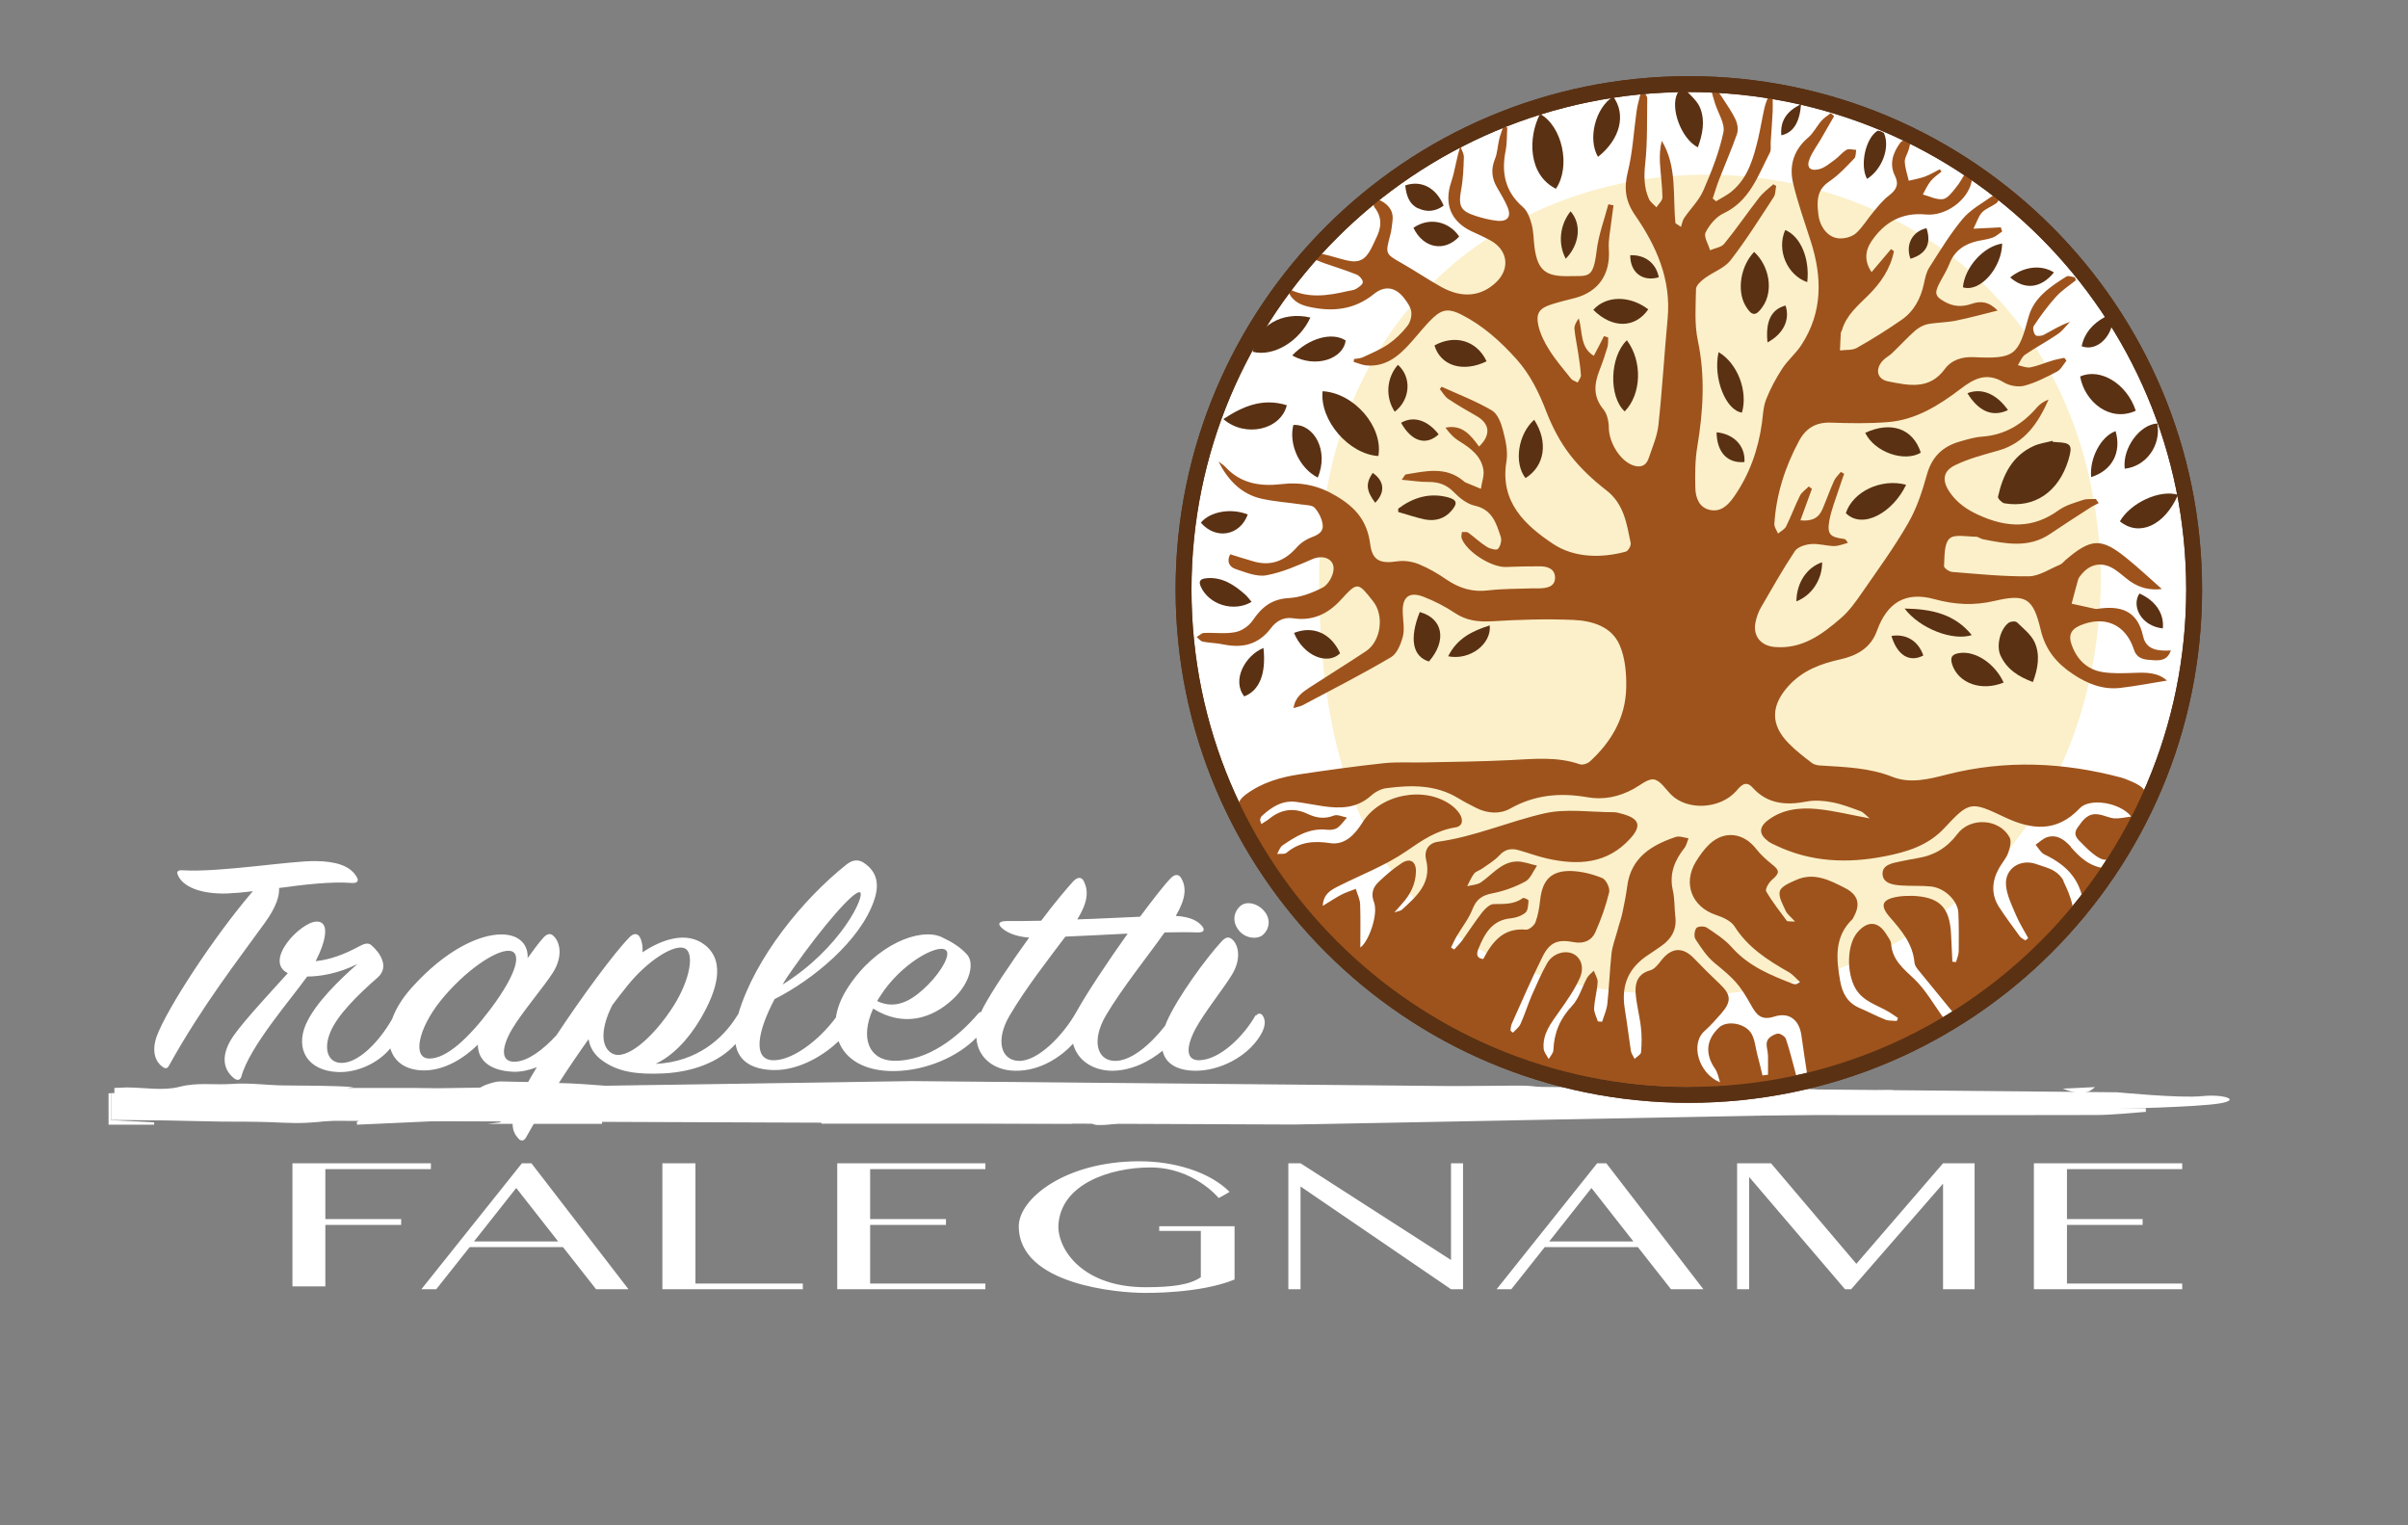 <svg xmlns="http://www.w3.org/2000/svg" id="Livello_1" data-name="Livello 1" viewBox="0 0 144.18 91.31"><rect x="0" y="0" width="144.18" height="91.31" fill="#808080" stroke="none"/><defs><style> .cls-1 { fill: #5a3113; } .cls-1, .cls-2, .cls-3, .cls-4 { stroke-width: 0px; } .cls-2 { fill: #9e531c; } .cls-3 { fill: #fff; } .cls-4 { fill: #fbf0ca; } </style></defs><path class="cls-3" d="M16.71,53.16c1.49-.2,3.11-.4,4.37-.3.33.02.39-.14.31-.3-.39-.77-1.36-.99-2.44-1.01-1.47-.04-5.74.69-8.03.55-.26-.02-.36.08-.28.26.28.73,1.39,1.17,2.93,1.13.46-.02.98-.06,1.57-.14-2.39,2.79-5.17,7.08-5.76,8.7-.33.95-.03,1.54.33,1.8.18.14.31.14.41-.06,2.01-3.62,4.19-6.39,5.74-8.55.7-.97.88-1.62.85-2.1"></path><path class="cls-3" d="M75.78,54.66c-.34-.53-1.08-.77-1.49-.44-.41.34-.54.93-.13,1.46.39.51,1.11.57,1.44.3.34-.28.52-.81.18-1.33"></path><path class="cls-3" d="M75.19,60.76c-.77,1.36-2.19,2.67-3.35,2.71-.82.04-.87-.73-.26-1.88.54-.99,1.62-2.33,2.16-3.2.62-.99.41-1.84.03-2.16-.21-.18-.39-.12-.62.12-.95,1.03-2.65,3.36-3.29,4.81-.04.09-.07.17-.1.25-.92,1.17-2.08,2.14-3.04,2.1-1.06-.04-1.36-1.25-.51-2.71.98-1.66,2.55-3.6,3.52-4.98.82-.02,1.49-.02,1.93,0,.39.02.51-.12.33-.36-.23-.28-.62-.57-1.59-.63.62-1.05.64-1.72.33-2.25-.13-.24-.36-.28-.62-.02-.41.42-1.08,1.29-1.85,2.32-1.06.04-2.39.12-3.76.16.67-1.07.67-1.74.39-2.29-.13-.26-.36-.26-.62,0-.41.45-1.16,1.34-1.93,2.37-.75.02-1.47.02-2.06.02-.39,0-.59.12-.33.38.26.26.8.55,1.67.61-1.1,1.52-2.21,3.18-2.73,4.15-.05.1-.1.2-.14.3-.07,0-.14.05-.19.11-1.11,1.3-2.98,2.89-5.12,2.81-1.36-.06-1.98-1.3-1.16-3.12,1.8,1.13,3.53.61,4.78-.57,1.08-1.01,1.29-2.22.82-2.69-.41-.44-.88-.73-1.52-1.03-1.29-.57-3.91.45-5.58,3.01-.41.62-.65,1.24-.73,1.81-1.03,1.4-2.67,2.63-3.82,2.56-1.16-.08-.88-1.72.15-3.66,2.29-1.15,5.17-3.52,5.97-5.95.31-.93.16-1.66-.59-2.18-.36-.26-.72-.22-1.11.1-2.58,2.06-5.45,5.56-6.45,8.94-.02.02-.04.05-.06.08-.82,1.34-2.37,2.77-4.89,2.89.98-.46,1.93-1.4,2.7-2.71.95-1.62,1.52-3.38.28-4.39-1.11-.89-2.62-.34-3.76.42.02-.34-.02-.63-.15-.89-.13-.24-.36-.28-.62-.02-.95.97-2.83,3.53-4.38,5.87-.8.88-1.72,1.56-2.47,1.59-.88.04-.85-.81-.21-1.92.62-1.05,1.9-2.53,2.47-3.42.62-.99.41-1.84.03-2.19-.18-.18-.39-.14-.62.12-.28.32-.59.73-.93,1.21.05-.77-.46-1.42-1.57-1.42-1.29,0-3.32.89-5.4,3.22-.55.62-.93,1.25-1.14,1.84,0,0-.01,0-.01.02-.82,1.42-2.06,2.65-3.06,2.61-.75-.02-1.06-.79-.64-1.82.41-1.03,1.67-2.27,2.83-3.28.75-.65.13-1.52-.36-1.94-.18-.16-.39-.12-.69.04-.95.52-1.83.83-2.65.91.64-1.25.85-2.39.05-2.37-.95.02-3.19,2.35-1.72,3.09-.95,1.05-2.68,2.91-3.27,3.78-.69,1.01-.69,1.92.05,2.51.23.18.39.08.44-.1.49-1.8,2.96-4.61,3.94-5.99.77,0,1.88-.18,3.01-.75-1.03.91-2.52,2.32-3.09,3.62-.64,1.48.1,2.79,1.96,2.85,1.15.03,2.39-.55,3.1-1.42.23.8.92,1.32,2.02,1.32,1.24,0,2.39-.73,3.22-1.54,0,.93.72,1.56,2.11,1.62.46.02.95-.09,1.42-.27-.53.87-.94,1.62-1.13,2.09-.49,1.21-.36,1.76.03,2.18.15.18.33.14.44-.04,1.23-2.2,2.55-4.21,3.76-5.91.08.49.33.95.88,1.32.9.63,1.98.81,3.63.73,1.68-.09,3.28-.64,4.29-1.76.17,1.04,1.01,1.53,2.27,1.56,1.64.03,3.16-1.01,3.9-1.73.4,1.08,1.55,1.81,3.33,1.79,1.91-.02,3.81-.86,4.92-2,.07,1.22,1.08,1.96,2.29,1.98,1.57.04,2.83-.89,3.5-1.62.26,1.01,1.18,1.58,2.24,1.62,1.25.03,2.36-.58,3.12-1.2.16.73.81,1.2,1.99,1.2,1.44,0,3.06-.83,3.83-2.06.31-.49.39-.91.18-1.23-.1-.16-.28-.18-.41,0M52.73,59.59c1.21-1.88,3.34-3.07,3.88-2.73.36.22-.21,1.25-1.03,2.08-.75.75-1.8,1.6-3.06.99.05-.1.13-.22.21-.34ZM47.48,57.99c1.77-2.53,3.68-4.73,4.01-4.57.34.16-1.11,3.32-4.63,5.52.18-.32.39-.63.62-.95ZM25.69,63.37c-1-.02-.67-1.76.69-3.46,1.42-1.76,3.29-3.05,4.12-2.99.75.06.51,1.29-1.11,3.46-1.31,1.74-2.65,3.01-3.7,2.99ZM36.62,63.05c-.72-.45-.59-1.64.05-2.89.31-.41.59-.77.88-1.13,1.21-1.52,2.8-2.51,3.42-2.27.64.24.36,1.88-.64,3.46-1.21,1.9-2.88,3.34-3.7,2.83h0ZM64.46,60.56c-.82,1.46-2.34,2.99-3.47,2.95-1.08-.04-1.39-1.27-.54-2.71.95-1.62,2.34-3.4,3.34-4.73,1.11-.04,2.44-.12,3.73-.18-1.21,1.7-2.47,3.6-3.06,4.67Z"></path><polyline class="cls-3" points="41.64 69.64 39.66 69.64 39.66 77.18 48.07 77.18 48.07 76.84 41.64 76.84 41.64 69.64"></polyline><polyline class="cls-3" points="50.13 77.18 59 77.18 59 76.84 52.1 76.84 52.1 73.33 56.64 73.33 56.64 72.98 52.1 72.98 52.1 69.99 59 69.99 59 69.64 50.13 69.64 50.13 77.18"></polyline><polyline class="cls-3" points="130.66 69.99 130.66 69.64 121.78 69.64 121.78 77.18 130.66 77.18 130.66 76.84 123.76 76.84 123.76 73.33 128.29 73.33 128.29 72.98 123.76 72.98 123.76 69.99 130.66 69.99"></polyline><polyline class="cls-3" points="19.48 69.99 25.8 69.99 25.8 69.64 17.51 69.64 17.51 77.01 19.48 77.01 19.48 73.33 24.02 73.33 24.02 72.98 19.48 72.98 19.48 69.99"></polyline><path class="cls-3" d="M31.25,69.64l-6.02,7.54h.89l2-2.52h5.59l1.98,2.52h1.94l-5.81-7.54h-.56M28.38,74.32l2.53-3.2,2.51,3.2h-5.04Z"></path><path class="cls-3" d="M95.63,69.64l-6.02,7.54h.88l2-2.52h5.58l1.98,2.52h1.94l-5.81-7.54h-.56M92.76,74.32l2.53-3.2,2.51,3.2h-5.04Z"></path><polyline class="cls-3" points="86.88 75.43 77.87 69.64 77.14 69.64 77.14 77.18 77.87 77.18 77.87 71.03 86.88 77.18 87.6 77.18 87.6 69.64 86.88 69.64 86.88 75.43"></polyline><polyline class="cls-3" points="111.15 75.66 106.04 69.64 104.01 69.64 104.01 77.18 104.73 77.18 104.73 70.46 110.47 77.18 110.84 77.18 116.34 70.86 116.34 77.18 118.23 77.18 118.23 69.64 116.34 69.64 111.15 75.66"></polyline><g><path class="cls-3" d="M69.4,73.69h2.5v2.77c-.66.46-1.74.6-3.31.6-3.69,0-5.22-2.17-5.22-3.65.09-2.53,3.11-3.52,5.51-3.52,2.6,0,4.09,1.83,4.09,1.83,0,0,.39-.2.65-.37-1.2-1.2-3.31-1.83-5.4-1.83-4.47,0-7.22,2.26-7.22,3.89,0,3.53,6.02,3.99,7.54,3.99.2,0,3.33.04,5.38-.8v-3.19h-4.51v.28"></path><path class="cls-3" d="M6.65,65.44l47.97-.72,72.15.67s3.82.37,5.08.23c1.26-.13,2.4.22,1.03.44-1.37.22-6.1.32-6.1.32l-49.3.94-70.83-.27v-1.61"></path></g><path class="cls-3" d="M29.19,67.28c.36-.04.57-.07.78-.09,0-.08-.01-.16-.02-.24-2.86.12-5.72.25-8.57.38,0-.05-.02-.1-.02-.15.06-.04.11-.09.17-.13,0-.05,0-.1-.01-.15-1.08.11-2.16.27-3.24.32-.93.04-1.86-.05-2.79-.06-1-.02-2,0-3-.03-1.77-.03-3.55-.08-5.32-.12-.1,0-.2-.03-.32-.04v-1.84c.25,0,.49-.03.73-.03,1.06,0,2.18.22,3.18-.04,1.07-.28,2.09-.09,3.13-.17,1.03-.08,2.07.08,3.11.09,1.39.02,2.78,0,4.18.1-.14.02-.28.04-.38.05,1.33,0,2.67,0,4.02,0,1.19.02,2.38.08,3.57.09.25,0,.49-.21.74-.29.27-.09.55-.19.83-.19,1.42.02,2.83.06,4.25.12,1.03.05,2.06.15,3.09.21.31.02.63-.08.95-.08.81,0,1.61,0,2.42.03.23,0,.46.06.69.06.27,0,.54-.05.81-.07.17,0,.36-.06.5,0,.85.37,1.68-.08,2.51-.07h1.07c-.19.15-.25.2-.32.26,0,.04.02.08.03.12.61-.1,1.22-.21,1.83-.28.43-.05.87-.09,1.3-.08,1.67,0,3.34.04,5.01.04.72,0,1.44-.1,2.16-.08,1.09.03,2.18.16,3.26.19.69.02,1.38-.07,2.06-.09.62-.02,1.31-.2,1.84,0,1.22.47,2.41.03,3.61.09.81.04,1.62.07,2.42.03.86-.04,1.71-.16,2.56-.24,0,.06.01.11.02.17-.32.02-.63.04-.95.06v.1c2.1,0,4.2.03,6.3,0,1.5-.03,3-.19,4.5-.23.79-.02,1.58.11,2.37.1,1.84-.02,3.68-.09,5.52-.1.9,0,1.83-.07,2.69.14,1.51.38,2.99-.28,4.64.05-.31.02-.44.04-.58.04-.16,0-.33,0-.5.13h2.63c1.47,0,2.93.03,4.4,0,1.21-.03,2.41-.21,3.62-.21,1.43,0,2.86.14,4.3.18.7.02,1.41-.07,2.11-.07.38,0,.76.09,1.14.14v.23h-9.19v.27h9.26v.17c-4.08.07-8.16.15-12.23.22v.05h26.42c0,.07,0,.14.01.22-1,.07-2.01.19-3.02.19-7.89.02-15.78,0-23.67,0-5.11,0-10.21.06-15.32.11-3.31.03-6.61.1-9.92.13-.58,0-1.16-.12-1.74-.11-2.17.02-4.36-.04-6.51.17-.84.08-1.68.32-2.55.3-.16,0-.31-.02-.48-.18h1.99v-.21h-13.71v.15h10.61v.16h-14.98s0-.06-.02-.09c.33-.04.65-.08.98-.12v-.09h-16.16v.14h2.06v.17h-6.85M70,66.16c-1.22-.11-2.44-.1-3.65,0,0,.09,0,.18,0,.27,1.21-.09,2.43-.18,3.64-.27.16.06.32.17.47.18,1.82,0,3.64,0,5.46,0,.55,0,1.11,0,1.67,0,.35,0,.7.11,1.05.11,1.83-.03,3.67-.07,5.5-.12.28,0,.56-.1.84-.15-2.92-.09-5.83-.09-8.74-.09-.08,0-.17.02-.25.02-2,.02-4,.03-6,.05ZM87.38,65.99c0-.08.01-.16.02-.24-2.42-.31-4.86-.08-7.29-.03,2.43.09,4.85.18,7.28.27h0ZM72.96,65.74v.13h4.37v-.13h-4.37ZM33.11,65.44v.19c1.03-.06,2.07-.11,3.1-.17v-.02h-3.1ZM40.57,65.6s.03-.02.05-.03h-3.1v.18c1.02-.05,2.03-.1,3.05-.15ZM31.78,65.33s.01-.02.02-.03h-2.71c0,.06,0,.13.01.19.89-.05,1.79-.11,2.68-.16ZM59.24,65.87c-.51-.02-1.01-.8-1.58,0h1.58ZM102.21,65.96s.02-.07.03-.1h-3.41v.1h3.39,0ZM37.61,66.26v-.16c-.94-.05-1.88-.1-2.82-.16v.14c.94.06,1.88.12,2.82.17h0ZM41.97,66.38s.02-.11.02-.16c-.94-.05-1.89-.11-2.83-.16v.14c.94.06,1.88.12,2.81.19h0ZM95.53,66.2c-.01.06-.03.13-.04.19.9-.06,1.79-.12,2.69-.18v-.13c-.88.04-1.76.08-2.65.12ZM62.03,66.26v.05h3.16v-.05h-3.16ZM30.43,66.07v-.07h-3.1v.07h3.1ZM22.12,66.25v.07h2.75v-.07h-2.75Z"></path><path class="cls-3" d="M9.22,67.33h-2.72v-1.88h.15v1.61c.9.05,1.74.09,2.58.13,0,.05,0,.1,0,.14"></path><path class="cls-3" d="M123.5,65.17c.61-.03,1.22-.06,1.94-.09-.44.42-.97.47-1.94.09"></path><path class="cls-1" d="M131.85,35.29c0,16.97-13.76,30.73-30.73,30.73s-30.73-13.76-30.73-30.73,13.75-30.73,30.73-30.73,30.73,13.76,30.73,30.73"></path><path class="cls-3" d="M130.9,35.29c0,16.45-13.33,29.78-29.78,29.78s-29.78-13.33-29.78-29.78,13.33-29.78,29.78-29.78,29.78,13.33,29.78,29.78"></path><path class="cls-4" d="M125.8,34.67c-.29,16.73-12.69,24.89-24.68,24.89-13.31,0-22.14-6.01-22.14-24.89,0-32.29,46.27-32.28,46.82,0"></path><path class="cls-2" d="M124.53,37.45c1.47-.63,2.75-.08,3.24,1.44.19.58.66.6,1.11.63.42.03.89.04,1.1-.58-.75.04-1.48-.02-1.66-.85-.34-1.56-1.37-1.85-2.74-1.64-.04,0-.09.01-.13,0-.47-.1-.94-.21-1.41-.31.13-.49.26-.99.4-1.48.02-.06.06-.11.1-.16.56-.78,1.36-.92,2.14-.37.29.2.56.45.85.66.58.41,1.22.56,1.91.47-.72-.63-1.38-1.26-2.09-1.83-1.53-1.25-2.14-1.22-3.68.1-.11.1-.21.23-.34.28-.61.25-1.23.68-1.85.69-1.53.02-3.06-.14-4.59-.26-.18-.01-.5-.24-.49-.35.04-.57-.01-1.31.32-1.64.29-.29,1.04-.12,1.59-.12.14,0,.27.12.41.15,1.37.27,2.74.55,4.02-.31.8-.54,1.62-1.07,2.43-1.59.15-.1.33-.17.49-.26-.06-.08-.11-.17-.17-.25-.26.02-.53-.02-.77.06-.5.17-1.03.31-1.45.61-1.56,1.13-3.13,1.06-4.82.28-.7-.32-1.27-.72-1.7-1.34-.48-.69-.43-1.27.31-1.63.82-.4,1.72-.63,2.6-.88,1.58-.45,2.38-1.65,3-3.05-.27.1-.5.25-.68.45-.87,1.02-1.93,1.67-3.3,1.77-.46.03-.91.17-1.36.3-1,.29-1.64.9-1.94,1.95-.28,1.01-.61,2.03-1.13,2.93-.82,1.43-1.8,2.77-2.74,4.13-.38.55-.78,1.12-1.28,1.55-1.14.99-2.34,1.88-3.99,1.73-.82-.08-1.29-.66-1.13-1.47.06-.3.17-.62.32-.88.66-1.14,1.31-2.29,2.04-3.39.17-.25.62-.39.96-.42.45-.04.92.11,1.38.12.28,0,.56-.12.83-.19-.1-.19-.17-.24-.24-.24-.82-.1-1.01-.28-.87-1.08.11-.63.36-1.24.56-1.86.1-.32.22-.64.33-.96-.07-.04-.14-.07-.2-.11-.14.18-.32.34-.41.54-.25.56-.45,1.13-.69,1.69-.22.52-.62.74-1.32.67.25-.68.47-1.28.69-1.89-.06-.05-.13-.09-.19-.14-.18.19-.42.34-.53.56-.3.6-.53,1.24-.83,1.84-.09.17-.31.28-.48.42-.08-.19-.23-.39-.22-.57.11-1.77.64-3.42,1.48-4.98.41-.76,1.01-1.12,1.9-1.09,1.14.04,2.28.06,3.41-.03,1.67-.13,3.06-1,4.36-1.99.81-.62,1.56-1.01,2.57-.4.34.21.87.31,1.25.21.68-.18,1.33-.52,1.96-.85.23-.12.37-.42.56-.65-.04-.06-.09-.11-.13-.17-.23.05-.47.09-.7.16-.44.13-.87.32-1.32.41-.24.05-.51-.08-.76-.13.14-.21.23-.48.42-.62.64-.44,1.33-.8,1.97-1.24.28-.19.49-.49.73-.73-.59.2-1.07.51-1.56.77-.14.08-.44.1-.51.02-.11-.13-.18-.44-.09-.56.4-.6.83-1.19,1.32-1.73.34-.38.79-.67,1.19-.99-.02-.06-.03-.12-.05-.18-.17-.02-.4-.12-.51-.05-.96.61-1.95,1.25-2.27,2.43-.62,2.28-.8,2.52-3.28,2.4-.7-.03-1.33.16-1.74.72-.93,1.26-2.18.97-3.39.73-.67-.13-.79-.74-.31-1.25.16-.17.37-.27.54-.43.46-.44.9-.92,1.37-1.34.21-.18.48-.34.74-.4.56-.11,1.14-.1,1.69-.21.81-.16,1.6-.38,2.53-.61-.55-.56-1.04-.58-1.56-.4-.55.19-1.07.17-1.58-.11-.59-.32-.66-.51-.36-1.1.2-.39.45-.77.61-1.18.3-.79.9-1.19,1.68-1.37.31-.07.63-.1.92-.21.2-.07.37-.24.56-.36-.03-.08-.05-.17-.08-.25-.47.02-.94.04-1.64.08.21-.41.3-.74.51-.97.22-.23.57-.35.84-.54.12-.08.18-.25.26-.38-.16-.02-.38-.13-.48-.06-.62.43-1.31.81-1.78,1.37-.75.9-1.36,1.91-1.99,2.9-.18.27-.25.62-.32.95-.19.9-.6,1.68-1.36,2.2-.87.6-1.76,1.16-2.67,1.67-.27.15-.66.1-1,.15.01-.35.03-.69.05-1.04,0-.06.05-.12.07-.18.26-.9.95-1.46,1.57-2.08.75-.74,1.33-1.59,1.54-2.64-.06-.05-.11-.09-.17-.13l-1.17,1.38c-.41-.61-.42-1.23-.01-1.84.78-1.16,1.84-1.75,3.27-1.61,1.17.11,2.49-.84,2.73-1.96.02-.1-.07-.22-.1-.33-.09-.07-.17-.14-.26-.21-.19.3-.35.62-.58.89-.22.27-.49.65-.78.69-.38.05-.8-.17-1.2-.28.15-.27.28-.56.47-.8.18-.22.43-.39.65-.57-.04-.04-.07-.09-.1-.14-.29.15-.58.32-.89.44-.31.11-.64.17-.97.25-.09-.38-.22-.75-.24-1.14-.01-.23.16-.47.23-.71.06-.2.1-.41.15-.62-.05-.03-.1-.07-.14-.11-.18.11-.42.17-.53.33-.42.59-.65,1.24-.3,1.95.26.52.08.85-.35,1.18-.35.26-.63.61-.91.95-.37.43-.66.94-1.07,1.31-.24.22-.68.33-1.01.31-.65-.04-1.14-.65-1.24-1.4-.16-1.15.07-1.62.69-2.04.54-.37,1-.87,1.46-1.35.1-.11.08-.34.11-.51-.2,0-.44-.09-.58,0-.26.15-.46.42-.71.6-.3.21-.6.48-.94.56-.57.13-.77-.14-.54-.67.17-.4.44-.76.66-1.14.27-.46.53-.92.79-1.37-.07-.06-.13-.12-.2-.18-.19.15-.4.28-.56.46-.28.32-.47.72-.78.99-.89.75-1.17,1.71-.91,2.78.28,1.16.68,2.29,1.05,3.44.69,2.15.72,4.25-.56,6.21-.33.51-.82.91-1.15,1.42-.37.57-.7,1.18-.95,1.81-.18.44-.2.95-.26,1.42-.22,1.61-.75,3.11-1.68,4.44-.33.47-.76.92-1.41.79-.67-.13-.88-.72-.9-1.3-.02-.84-.02-1.69.12-2.51.35-2.11.48-4.2.03-6.33-.21-.99-.13-2.05-.11-3.08,0-.23.3-.49.53-.66.5-.37,1.17-.6,1.53-1.06.94-1.21,1.75-2.51,2.59-3.79.12-.18.1-.45.15-.67-.06-.03-.11-.06-.17-.1-.29.26-.61.49-.85.8-.71.91-1.36,1.87-2.09,2.76-.18.22-.56.26-.85.39-.1-.36-.39-.81-.27-1.06.23-.46.63-.94,1.08-1.15,1.57-.74,2.06-2.26,2.77-3.63.09-.17.04-.41.05-.62.04-.62.09-1.24.12-1.86.01-.32,0-.65,0-.97-.08,0-.15-.02-.22-.03-.09.26-.21.52-.27.79-.14.62-.24,1.24-.38,1.85-.28,1.15-.59,2.3-1.53,3.11-.29.26-.66.43-.99.64-.07-.06-.13-.12-.2-.17.13-.38.24-.77.39-1.15.35-.9.74-1.79,1.06-2.7.09-.26.04-.62-.08-.87-.22-.47-.53-.9-.81-1.34-.13-.2-.29-.38-.44-.56-.07.04-.14.08-.21.12.07.27.14.54.23.81.18.58.61,1.21.5,1.73-.25,1.19-.71,2.35-1.2,3.48-.26.6-.77,1.09-1.15,1.65-.1.15-.13.35-.19.53-.11-.07-.22-.15-.33-.22-.17-1.66.11-3.39-.82-4.93-.11.44-.13.87-.11,1.31.04.69.14,1.38.15,2.07,0,.2-.23.4-.36.6-.16-.18-.38-.32-.46-.53-.29-.67-.29-1.36-.21-2.1.14-1.29.1-2.6.12-3.9,0-.12-.12-.24-.19-.36-.06,0-.13,0-.19,0-.09.38-.21.76-.26,1.15-.17,1.2-.23,2.43-.52,3.6-.25.99-.15,1.77.43,2.61,1.28,1.85,2.17,3.85,1.95,6.19-.2,2.12-.32,4.24-.55,6.36-.07.68-.36,1.33-.58,1.99-.17.51-.55.6-1.01.41-.76-.32-1.36-1.37-1.38-2.19,0-.38-.09-.85-.32-1.13-.64-.77-.56-1.53-.23-2.37.18-.45.33-.91.47-1.37.05-.18.03-.38.04-.57l-.25-.08c-.19.38-.39.76-.61,1.18-.84-.51-.66-1.44-.9-2.24-.14.19-.27.41-.26.61.04.48.15.95.22,1.43.07.46.14.91.17,1.37,0,.14-.13.29-.2.43-.13-.08-.3-.12-.39-.23-.45-.56-.92-1.11-1.3-1.71-.29-.45-.54-.96-.66-1.47-.16-.74.06-1.04.79-1.27.46-.15.93-.26,1.4-.38,1.43-.38,2.13-1.44,2.03-2.92-.04-.55.09-1.11.15-1.67.04-.32.09-.64.13-.96-.11-.02-.21-.04-.31-.06-.24.92-.59,1.84-.7,2.78-.21,1.71-.49,1.49-1.65,1.52-1.39.03-1.88-.33-2.07-1.72-.06-.46-.05-.93-.17-1.38-.1-.37-.25-.8-.53-1.04-1.07-.93-1.29-2.06-1.03-3.37.09-.45.07-.92.1-1.39-.08-.02-.16-.03-.24-.05-.08.26-.19.51-.25.78-.09.39-.1.8-.25,1.16-.24.6-.2,1.14.12,1.69.23.4.48.8.65,1.22.21.54-.01.83-.59.79-.43-.04-.87-.15-1.29-.28-.97-.31-1.09-.6-.91-1.6.12-.64.14-1.29.16-1.94,0-.21-.13-.42-.21-.63-.25.74-.32,1.46-.55,2.13-.43,1.29-.04,2.33,1.19,2.93.38.18.77.35,1.14.55,1.06.57,1.22,1.69.37,2.51-.9.86-2.03.98-3.27.3-.81-.45-1.57-.97-2.38-1.43-.99-.56-1-.56-.7-1.68.08-.28.1-.58.14-.87.07-.55-.21-.93-.67-1.18-.13-.07-.32-.04-.49-.06.03.15,0,.34.08.44.47.6.42,1.21.1,1.84-.1.21-.19.42-.3.63-.36.69-.74.88-1.49.7-.47-.11-.93-.27-1.4-.37-.17-.03-.37.06-.56.1v.19c.21.08.42.18.63.25.65.23,1.32.43,1.96.69.16.07.36.3.36.45,0,.14-.24.3-.4.4-.14.08-.32.1-.48.13-1.22.28-2.43.48-3.64-.17.17.68.67.97,1.23,1.1,1.41.33,2.75.22,3.94-.74.65-.53,1.29-.44,1.81.22.19.25.4.53.44.82.04.28-.06.65-.24.87-.32.41-.71.79-1.13,1.08-.47.32-1.02.55-1.54.79-.15.07-.34.07-.52.1,0,.06-.01.11-.02.17.24.07.48.18.73.21,1.19.12,1.98-.56,2.7-1.37.45-.5.86-1.04,1.35-1.5.57-.53.99-.51,1.67-.17,1.3.66,2.35,1.61,3.31,2.68.82.92,1.35,2.01,1.79,3.16.35.9.82,1.8,1.41,2.56.61.79,1.37,1.5,2.16,2.11,1.07.82,1.23,2.01,1.47,3.17.03.15-.15.47-.29.51-1.5.41-3.11.36-4.34-.45-1.67-1.11-3.22-2.51-2.81-4.95.1-.6-.05-1.26-.21-1.87-.11-.43-.32-.98-.66-1.18-.95-.56-2-.96-3.01-1.42-.04.05-.07.09-.11.14.16.19.29.44.49.58.54.36,1.1.69,1.67,1.01.83.46.93,1.14.19,1.85-.49-.66-.99-1.34-2.01-1.13.24.34.52.63.86.83.66.41,1.28.88,1.41,1.69.06.36-.1.76-.15,1.14-.31-.13-.61-.25-.92-.38-.06-.02-.1-.08-.15-.11-1.06-.87-2.26-.56-3.43-.37-.04,0-.07.09-.24.32.61.05,1.11.14,1.6.13.61,0,1.08.16,1.52.61.34.35.79.71,1.25.81,1.05.23,1.29,1.05,1.56,1.87.07.21-.02.56-.17.72-.08.09-.48,0-.67-.13-.39-.24-.73-.57-1.1-.84-.09-.07-.26-.03-.39-.04,0,.12-.05.25-.02.35.27.81,1.79,1.78,2.67,1.74.67-.03,1.35-.04,2.02-.04.46,0,.9.15.91.67,0,.55-.46.63-.91.65h-.44c-.88.03-1.77.02-2.64.12-.94.12-1.73-.12-2.5-.64-.52-.36-1.07-.68-1.65-.92-.39-.16-.87-.24-1.28-.18-1.02.15-1.52-.01-1.65-1.04-.18-1.37-.86-2.17-2.02-2.86-1.06-.64-2.11-.86-3.29-.72-1.27.15-2.44-.03-3.36-1.03-.12-.13-.27-.21-.41-.32.56,1.1,1.35,1.94,2.56,2.22.8.18,1.62.23,2.43.35.27.04.62.03.77.2.24.27.43.65.48,1.01.06.39-.25.6-.64.74-.33.12-.67.34-.91.61-.73.83-1.58,1.16-2.65.83-.44-.13-.87-.26-1.34-.41-.22.4-.07.74.29.87.6.2,1.28.49,1.86.39.95-.17,1.87-.58,2.77-.97.67-.29,1.36,0,1.26.69-.05.37-.33.85-.64,1.01-.62.32-1.33.59-2.01.63-1.04.05-1.65.55-2.19,1.35-.22.32-.65.62-1.03.69-.61.12-1.25.02-1.88.05-.15,0-.29.16-.44.24.12.1.23.25.37.28.41.08.84.08,1.25.17,1.14.23,2.09,0,2.83-.98.29-.39.73-.68,1.32-.59,1.16.18,2.09-.25,2.87-1.11.99-1.08,1.01-1.07,1.93.1.67.85.47,2.38-.43,2.98-1.11.74-2.25,1.44-3.37,2.17-.42.28-.87.56-.97,1.24.24-.08.41-.1.54-.17,1.77-.94,3.57-1.86,5.3-2.88.36-.21.59-.79.71-1.25.11-.45,0-.96-.01-1.44-.03-.92.39-1.26,1.26-.92.64.25,1.27.57,1.84.95.71.48,1.43.56,2.27.51,1.61-.1,3.23-.15,4.85-.08,1.11.05,2.27.38,2.76,1.49.34.77.42,1.71.4,2.58-.04,1.77-.88,3.22-2.17,4.4-.14.13-.44.23-.61.17-1.36-.47-2.74-.32-4.13-.25-1.72.09-3.44.1-5.17.14-.82.02-1.65-.04-2.46.05-1.67.18-3.34.41-5,.66-1.15.17-2.26.49-3.22,1.2-.44.33-.61.63-.31,1.2,2.12,4.04,4.96,7.47,8.62,10.2,6.22,4.64,13.22,6.63,20.95,6.03,1.22-.09,2.44-.34,3.7-.52-.23-.84-.4-1.57-.64-2.27-.05-.15-.36-.35-.51-.31-.23.05-.54.23-.61.44-.09.25.04.57.05.86.01.39,0,.77,0,1.16-.11,0-.22.03-.33.04-.1-.42-.2-.84-.31-1.25-.11-.42-.14-.88-.35-1.25-.37-.64-1.48-.81-1.94-.37-.78.73-.85,1.59-.24,2.47.16.23.21.54.3.81-1.26-.5-1.82-2.29-.92-3.08.36-.32.68-.69,1-1.05.62-.72.58-1.12-.11-1.77-.52-.49-1.02-.99-1.52-1.51-.68-.71-1.35-.67-1.96.1-.19.24-.41.54-.68.61-.7.19-.9.7-.87,1.29.04.71.24,1.4.32,2.11.06.5.05,1,.01,1.5-.01.14-.26.27-.39.4-.07-.16-.19-.31-.22-.48-.13-.85-.23-1.7-.37-2.55-.22-1.41.24-2.45,1.46-3.23.25-.16.48-.33.73-.5.62-.43.94-1,.84-1.77-.06-.52-.03-1.06-.15-1.57-.22-.98.1-1.77.69-2.52.13-.16.17-.39.25-.59-.25-.03-.54-.15-.76-.08-1.46.49-2.69,1.24-2.91,2.96-.07.52-.17,1.04-.28,1.55-.08.39-.22.76-.32,1.15-.12.44-.29.88-.34,1.32-.11,1-.14,2.02-.25,3.02-.04.36-.2.7-.31,1.06-.09,0-.17,0-.26-.02-.08-.27-.24-.53-.22-.8.03-.52.18-1.03.21-1.55.01-.22-.15-.45-.23-.68-.14.14-.32.27-.41.44-.3.55-.47,1.21-.88,1.65-.73.77-1.09,1.62-1.13,2.66,0,.18-.18.36-.28.54-.1-.2-.27-.39-.3-.6-.09-.89.43-1.54.91-2.22.46-.65.93-1.31,1.25-2.03.3-.68.05-1.26-.44-1.47-.5-.21-1.2.02-1.52.59-.35.62-.63,1.28-.92,1.93-.24.56-.42,1.15-.67,1.7-.09.2-.3.35-.45.52-.05-.04-.1-.08-.15-.12.02-.14.02-.29.08-.42.6-1.34,1.19-2.7,1.84-4.01.43-.86.91-1.06,1.87-.87.59.11,1.06-.09,1.28-.57.35-.78.64-1.59.84-2.42.06-.25-.19-.76-.42-.85-.59-.24-1.24-.4-1.87-.42-1.18-.02-1.7.53-1.84,1.71-.05.46-.12.92-.28,1.35-.07.2-.39.47-.57.45-1.35-.12-2.01.71-2.56,1.76-.41-.04-.42-.31-.28-.63.37-.91.82-1.71,1.95-1.81.3-.03.64-.15.86-.34.16-.14.16-.48.18-.73,0-.04-.28-.18-.34-.14-.53.39-1.12.35-1.74.36-.24,0-.51.27-.69.49-.43.55-.8,1.13-1.21,1.7-.14.19-.31.35-.47.53-.06-.04-.13-.08-.19-.12.12-.24.22-.48.36-.71.31-.52.7-1.01.92-1.57.23-.59.56-.84,1.18-.96.69-.13,1.37-.38,1.99-.71.31-.17.47-.62.7-.95-.41-.09-.82-.26-1.22-.25-.92.03-1.45.78-2.14,1.25-.22.15-.54.16-.82.23.13-.25.24-.53.41-.75.11-.14.32-.19.48-.3.36-.26.75-.48,1.04-.8.34-.37.71-.43,1.14-.31.57.16,1.12.37,1.7.5,1.86.42,3.61.34,5-1.2.68-.75.54-1.18-.45-1.46-.18-.05-.37-.11-.56-.11-1.39,0-2.83-.23-4.14.07-2.14.49-4.18,1.4-6.38,1.7-.55.08-.84.52-.7,1.08.34,1.4-.57,2.18-1.44,2.98-.08.08-.24.09-.46.17.2-.23.32-.37.45-.51.5-.55.82-1.17.84-1.92.02-.61-.34-.85-.84-.53-.51.33-.97.73-1.41,1.15-.32.31-.46.69-.26,1.2.27.72-.32,2.37-.82,2.71,0-.83.02-1.71-.01-2.58-.01-.31-.17-.62-.26-.93-.28.11-.58.2-.85.34-.36.19-.69.41-1.13.68.04-.72.48-.94.9-1.16,1.38-.7,2.85-1.25,4.11-2.12.93-.64,1.79-1.24,2.93-1.42.47-.07.48-.49.24-.84-.13-.19-.3-.36-.48-.49-1.61-1.18-4.26-.66-5.31,1.02-.45.71-1.04,1.39-1.96,1.25-.98-.15-1.83-.07-2.6.58-.12.1-.37.05-.56.07.1-.18.17-.41.32-.51.8-.55,1.62-1.06,2.67-.94.2.02.45,0,.61-.11.23-.16.39-.41.58-.62-.26-.05-.57-.2-.78-.12-.56.22-1.05.15-1.58-.1-.82-.39-1.59-.28-2.3.3-.12.1-.27.18-.47.31-.04-.16-.08-.22-.07-.27.02-.08.05-.17.11-.22.57-.52,1.2-.94,2.03-.84.54.07,1.08.18,1.62.26,1.03.15,2.01.14,2.86-.61.25-.23.61-.43.95-.47,1.48-.19,2.94-.22,4.29.6.36.22.73.41,1.11.6.66.32,1.39.37,2.01.02,1.46-.82,2.98-.96,4.59-.68,1,.18,1.92-.02,2.8-.5.4-.22.85-.62,1.21-.56.38.06.7.58,1.03.91.97.97,2.94.87,3.9-.22.28-.33.57-.65.97-.21.9,1,2.01,1.08,3.25.84.49-.09,1.04-.05,1.54.05.57.11,1.13.33,1.68.53.17.06.3.23.55.43-1.16-.21-2.14-.46-3.13-.56-1.03-.1-2.07,0-2.95.66-.57.43-.56.85,0,1.27.13.1.29.17.44.24,2.1,1.01,4.29,1.1,6.54.66,1.34-.26,2.61-.65,3.58-1.7,1.48-1.59,1.58-1.6,3.56-.66,1.63.78,3.15.96,4.54-.52.59-.62,2.39-.36,3.08.5-.41.05-.71.13-1.01.11-.33-.03-.64-.2-.97-.24-.63-.09-.93.36-1.24.8-.31.45.03.7.29.96.26.27.54.54.85.75.53.36.93.26,1.26-.29.44-.74.87-1.49,1.28-2.25.68-1.28.57-1.55-.81-2.09-.08-.03-.16-.05-.24-.08-3.46-.92-6.93-1.08-10.43-.19-1.09.28-2.22.57-3.29.14-1.37-.54-2.79-.58-4.21-.67-.2,0-.44-.04-.59-.15-.49-.37-.97-.74-1.4-1.18-1.11-1.12-1.07-2.28,0-3.45.84-.92,1.92-1.32,3.09-1.58.99-.22,1.82-.68,2.19-1.7.62-1.72,1.73-2.38,3.46-1.9,1.21.33,2.36.39,3.59.1,1.88-.44,2.31-.16,2.76,1.74.28,1.19.95,1.99,1.91,2.63.86.58,1.79.96,2.85.84.92-.11,1.83-.28,2.8-.44-.56-.5-1.26-.49-1.99-.46-.62.02-1.26.05-1.88-.05-.95-.16-1.56-.79-1.86-1.7-.17-.5-.01-.86.49-1.07"></path><path class="cls-2" d="M113.22,56.47c-.01-.17-.15-.34-.25-.5-.49-.83-1.14-.88-1.76-.15-.63.74-.66,2.41-.11,3.36.47.8,1.33.99,2.03,1.42.18.11.34.23.51.34-.02.06-.04.12-.07.18-.23-.02-.48,0-.69-.08-.53-.21-1.03-.48-1.55-.7-.71-.31-1.02-.88-1.15-1.61-.23-1.34-.37-2.64.74-3.71.03-.03.04-.07.06-.11.44-.78.28-1.35-.53-1.76-.92-.47-1.86-.95-2.93-.46-.36.16-.87.37-.95.66-.1.34.18.8.35,1.18.09.2.29.34.56.64-.3-.02-.45,0-.49-.04-.43-.58-.88-1.15-1.24-1.77-.07-.13.16-.53.35-.69.46-.4.47-.55.02-.91-.35-.28-.7-.59-.97-.94-.75-.97-1.9-1.12-2.79-.29-.32.3-.58.67-.81,1.04-.81,1.32-.25,2.73,1.21,3.21.4.13.88.35,1.09.67.8,1.27,1.99,2.03,3.24,2.74.25.14.44.38.69.6-.17.09-.2.13-.24.13-.06,0-.13,0-.18-.02-1.34-.52-2.65-1.05-3.65-2.17-.42-.48-.98-.84-1.52-1.2-.15-.1-.54-.08-.62.03-.12.16-.15.52-.05.67.33.5.67,1.03,1.13,1.41,1.19.98,1.47,1.23,2.23,2.59.3.54.6.87,1.35.63.9-.29,1.5.2,1.63,1.12.1.75.22,1.49.34,2.31,2.96-.72,5.66-1.78,8.22-3.28-.63-.86-1.11-1.74-1.79-2.39-.65-.62-1.33-1.14-1.4-2.13"></path><path class="cls-2" d="M123.57,52.75c-.12-.24-.34-.47-.58-.61-.32-.19-.7-.28-1.06-.41-.95-.34-1.9.26-1.82,1.26.05.62.36,1.23.61,1.82.2.47.48.9.72,1.35-.06.05-.11.09-.17.14-.11-.08-.26-.14-.33-.24-.42-.58-.85-1.15-1.24-1.75-.49-.76-.44-1.56-.01-2.33.17-.31.43-.59.55-.92.11-.29.21-.71.08-.94-.62-1.12-2.36-1.22-3.13-.18-.61.81-1.38,1.27-2.36,1.43-.35.06-.7.13-1.05.2-.48.1-1.1.2-1.06.78.04.55.66.63,1.14.66.59.04,1.18,0,1.76.06.83.09,1.61.86,1.64,1.59.03.76.03,1.52.02,2.27,0,.22-.1.44-.16.66-.07,0-.15,0-.22-.02-.03-.55-.05-1.1-.08-1.65-.08-1.61-.69-2.22-2.3-2.29-.31,0-.63,0-.94.06-.9.16-1.03.52-.43,1.21.7.8,1.38,1.6,1.48,2.72.01.15.12.32.22.44.69.85,1.39,1.7,2.12,2.59.26-.16.6-.37.93-.59,2.18-1.42,4.12-3.13,5.87-5.07.18-.2.37-.54.32-.78-.1-.51-.32-1-.55-1.47"></path><path class="cls-2" d="M124,50.7c-.38-.42-.82-.77-1.43-.58-.25.08-.46.3-.69.45.17.19.3.46.51.57,1.09.52,1.95,1.23,2.26,2.46.01.05.09.08.18.17.42-.56.83-1.11,1.33-1.77-1.04-.09-1.62-.67-2.17-1.29"></path><path class="cls-1" d="M123.11,26.46h-.19s-.01-.05-.02-.07c-.38.1-.78.15-1.13.31-1.3.59-1.85,1.74-2.14,3.04-.02.1.23.36.38.39,1.81.31,3.26-.69,3.84-2.6.26-.88.17-1.03-.74-1.06"></path><path class="cls-1" d="M79.19,23.42c-.18,1.74,1.57,3.77,3.34,3.88.3-1.74-1.44-3.77-3.34-3.88"></path><path class="cls-1" d="M120.75,37.25c-.08-.08-.38-.05-.49.04-.51.39-.74,1.38-.48,1.95.38.83,1.08,1.27,1.94,1.59.31-.82.44-1.62.11-2.37-.21-.47-.69-.84-1.08-1.22"></path><path class="cls-1" d="M92.21,6.82c-.72,1.39-.73,3.64.95,4.48.91-1.33.38-3.75-.95-4.48"></path><path class="cls-1" d="M127.88,24.59c-.52-1.61-2.13-2.59-3.33-2.05.27,1.51,1.77,2.76,3.33,2.05"></path><path class="cls-1" d="M114.13,29.02c-1.5-.4-3.19.41-3.61,1.7,1.02,1.01,2.84-.07,3.61-1.7"></path><path class="cls-1" d="M97.28,24.63c1.01-1.04,1.07-3,.13-4.26-1.03.98-1.1,3.37-.13,4.26"></path><path class="cls-1" d="M78.46,19.01c-1.7-.4-3.23.5-3.45,2.05,1.23.31,2.78-.6,3.45-2.05"></path><path class="cls-1" d="M105.04,15.07c-.82.84-1.06,2.32-.53,3.23.38.64.62.65,1.03.06.65-.93.42-2.42-.51-3.28"></path><path class="cls-1" d="M130.41,29.62c-1.11-.33-2.85.49-3.48,1.59,1.15.94,2.67.26,3.48-1.59"></path><path class="cls-1" d="M73.25,25.09c1.31,1.13,3.43.65,3.8-.83-1.41-.44-2.6.03-3.8.83"></path><path class="cls-1" d="M117.36,39.09c-.44.06-.63.21-.47.7.37,1.11,1.74,1.62,3.08,1.07-.53-1.14-1.67-1.89-2.61-1.77"></path><path class="cls-1" d="M100.96,5.43c-.06-.06-.46.03-.52.15-.46.88.23,2.74,1.22,3.24.29-.79.43-1.56.16-2.3-.15-.42-.53-.76-.86-1.09"></path><path class="cls-1" d="M115.01,27.1c-.46-1.43-1.76-1.91-3.33-1.19.56,1.16,2.34,1.78,3.33,1.19"></path><path class="cls-1" d="M96.59,5.78c-1.07.68-1.54,2.54-.91,3.61,1.33-1.05,1.7-2.53.91-3.61"></path><path class="cls-1" d="M78.9,28.59c.69-1.61-.23-3.22-1.46-3.15-.29,1.17.37,2.59,1.46,3.15"></path><path class="cls-1" d="M86.92,30.56c.37-.43.31-.65-.23-.79-1.11-.29-2.09.02-2.97.68v.2c.54.15,1.07.34,1.61.45.61.11,1.17-.04,1.59-.54"></path><path class="cls-1" d="M85.89,20.68c.36,1.22,1.71,1.64,3.12.95-.58-1.24-1.89-1.63-3.12-.95"></path><path class="cls-1" d="M85.01,36.64c-.64,1.59-.43,2.67.55,2.96,1.08-1.25.85-2.57-.55-2.96"></path><path class="cls-1" d="M95.4,18.55c1.14,1.13,2.5,1.11,3.29-.03-1.11-.85-2.53-.83-3.29.03"></path><path class="cls-1" d="M91.34,28.62c1.15-.71,1.38-2.16.52-3.49-.98.87-1.22,2.61-.52,3.49"></path><path class="cls-1" d="M104.3,24.7c.37-1.28-.26-2.95-1.4-3.62-.35,1.58.45,3.5,1.4,3.62"></path><path class="cls-1" d="M114.04,36.43c.9,1.2,2.89,1.96,4.02,1.59-1.02-1.26-2.39-1.56-4.02-1.59"></path><path class="cls-1" d="M127.22,28.06c1.29-.14,2.19-1.41,1.95-2.71-1.05.06-2.1,1.48-1.95,2.71"></path><path class="cls-1" d="M80.57,20.38c-.81-.52-2.19-.15-3.2.9,1.43.8,3.08.18,3.2-.9"></path><path class="cls-1" d="M74.53,35.57c-.64-.56-1.33-1.02-2.23-.96-.27.02-.59.07-.41.49.48,1.1,1.98,1.57,3.05.93-.14-.16-.26-.33-.41-.46"></path><path class="cls-1" d="M119.88,14.58c-1.12.17-2.24,1.42-2.35,2.62,1.04.32,2.33-1.18,2.35-2.62"></path><path class="cls-1" d="M106.89,13.77c-.53,1.2.12,2.71,1.32,3.12.16-1.39-.39-2.74-1.32-3.12"></path><path class="cls-1" d="M77.48,37.89c.56,1.37,2,1.96,2.76,1.22-.55-1.21-1.62-1.67-2.76-1.22"></path><path class="cls-1" d="M74.5,41.69c.91-.35,1.32-1.36,1.15-2.9-1.08.44-1.92,1.92-1.15,2.9"></path><path class="cls-1" d="M84.63,13.64c.6,1.24,1.87,1.46,2.74.52-.63-.93-1.82-1.17-2.74-.52"></path><path class="cls-1" d="M74.71,30.8c-1-.4-2.25-.18-2.81.49.9,1.04,2.34.79,2.81-.49"></path><path class="cls-1" d="M112.83,8.01c-.04-.1-.35-.22-.43-.17-.71.47-1.05,2.06-.61,2.87.88-.55,1.38-1.83,1.03-2.7"></path><path class="cls-1" d="M125.21,28.56c1.26-.39,1.83-1.49,1.46-2.75-.87.31-1.57,1.62-1.46,2.75"></path><path class="cls-1" d="M84.92,12.47c.52.25,1.04.19,1.52-.16-.45-1.07-1.34-1.54-2.3-1.21.06.57.21,1.11.78,1.38"></path><path class="cls-1" d="M86.71,39.29c1.31.26,2.6-.74,2.49-1.85-1.03.33-1.95.76-2.49,1.85"></path><path class="cls-1" d="M83.7,21.84c-.68.78-.77,1.92-.19,2.81.95-.73,1.02-2.08.19-2.81"></path><path class="cls-1" d="M128.1,35.53c-.49.73.08,1.95,1.4,2.09.09-.88-.43-1.66-1.4-2.09"></path><path class="cls-1" d="M122.98,16.31c-.77-.49-1.83-.35-2.62.3.87.76,1.84.66,2.62-.3"></path><path class="cls-1" d="M93.75,15.49c.84-.87.96-2.07.29-2.84-.65.81-.77,1.95-.29,2.84"></path><path class="cls-1" d="M102.78,25.88c.02,1.21.66,1.87,1.67,1.78.06-.95-.62-1.68-1.67-1.78"></path><path class="cls-1" d="M126.47,19.38c.05-.34-.12-.58-.46-.39-.69.38-1.2.93-1.37,1.74.92.33,1.71-.57,1.83-1.35"></path><path class="cls-1" d="M120.23,24.55c-.7-.99-1.59-1.34-2.43-1.01.67,1.09,1.5,1.45,2.43,1.01"></path><path class="cls-1" d="M83.89,25.31c.63,1.13,1.5,1.39,2.25.69-.67-.85-1.5-1.12-2.25-.69"></path><path class="cls-1" d="M107.56,36c.93-.36,1.55-1.32,1.54-2.34-.92.31-1.53,1.23-1.54,2.34"></path><path class="cls-1" d="M105.83,20.5c.96-.52,1.36-1.36,1.08-2.21-.85.23-1.21.93-1.08,2.21"></path><path class="cls-1" d="M113.25,38.07c.35,1.16,1.08,1.61,1.91,1.17-.3-.87-1.02-1.31-1.91-1.17"></path><path class="cls-1" d="M97.61,15.28c0,1.04.74,1.6,1.71,1.32-.16-.85-.83-1.36-1.71-1.32"></path><path class="cls-1" d="M115.35,13.66c-.86.2-1.27.99-.96,1.83.94-.28,1.27-.9.96-1.83"></path><path class="cls-1" d="M107.84,6.24c-.88.41-1.26,1.03-1.18,1.86.71-.16,1.09-.75,1.18-1.86"></path><path class="cls-1" d="M82.19,28.31c-.43.64-.39,1.06.15,1.79.61-.62.56-1.31-.15-1.79"></path><path class="cls-1" d="M101.12,4.56c-16.97,0-30.73,13.76-30.73,30.73s13.76,30.73,30.73,30.73,30.73-13.76,30.73-30.73-13.76-30.73-30.73-30.73M101.12,65.08c-16.45,0-29.78-13.33-29.78-29.78s13.33-29.79,29.78-29.79,29.78,13.33,29.78,29.78-13.33,29.78-29.78,29.78h0Z"></path></svg>
